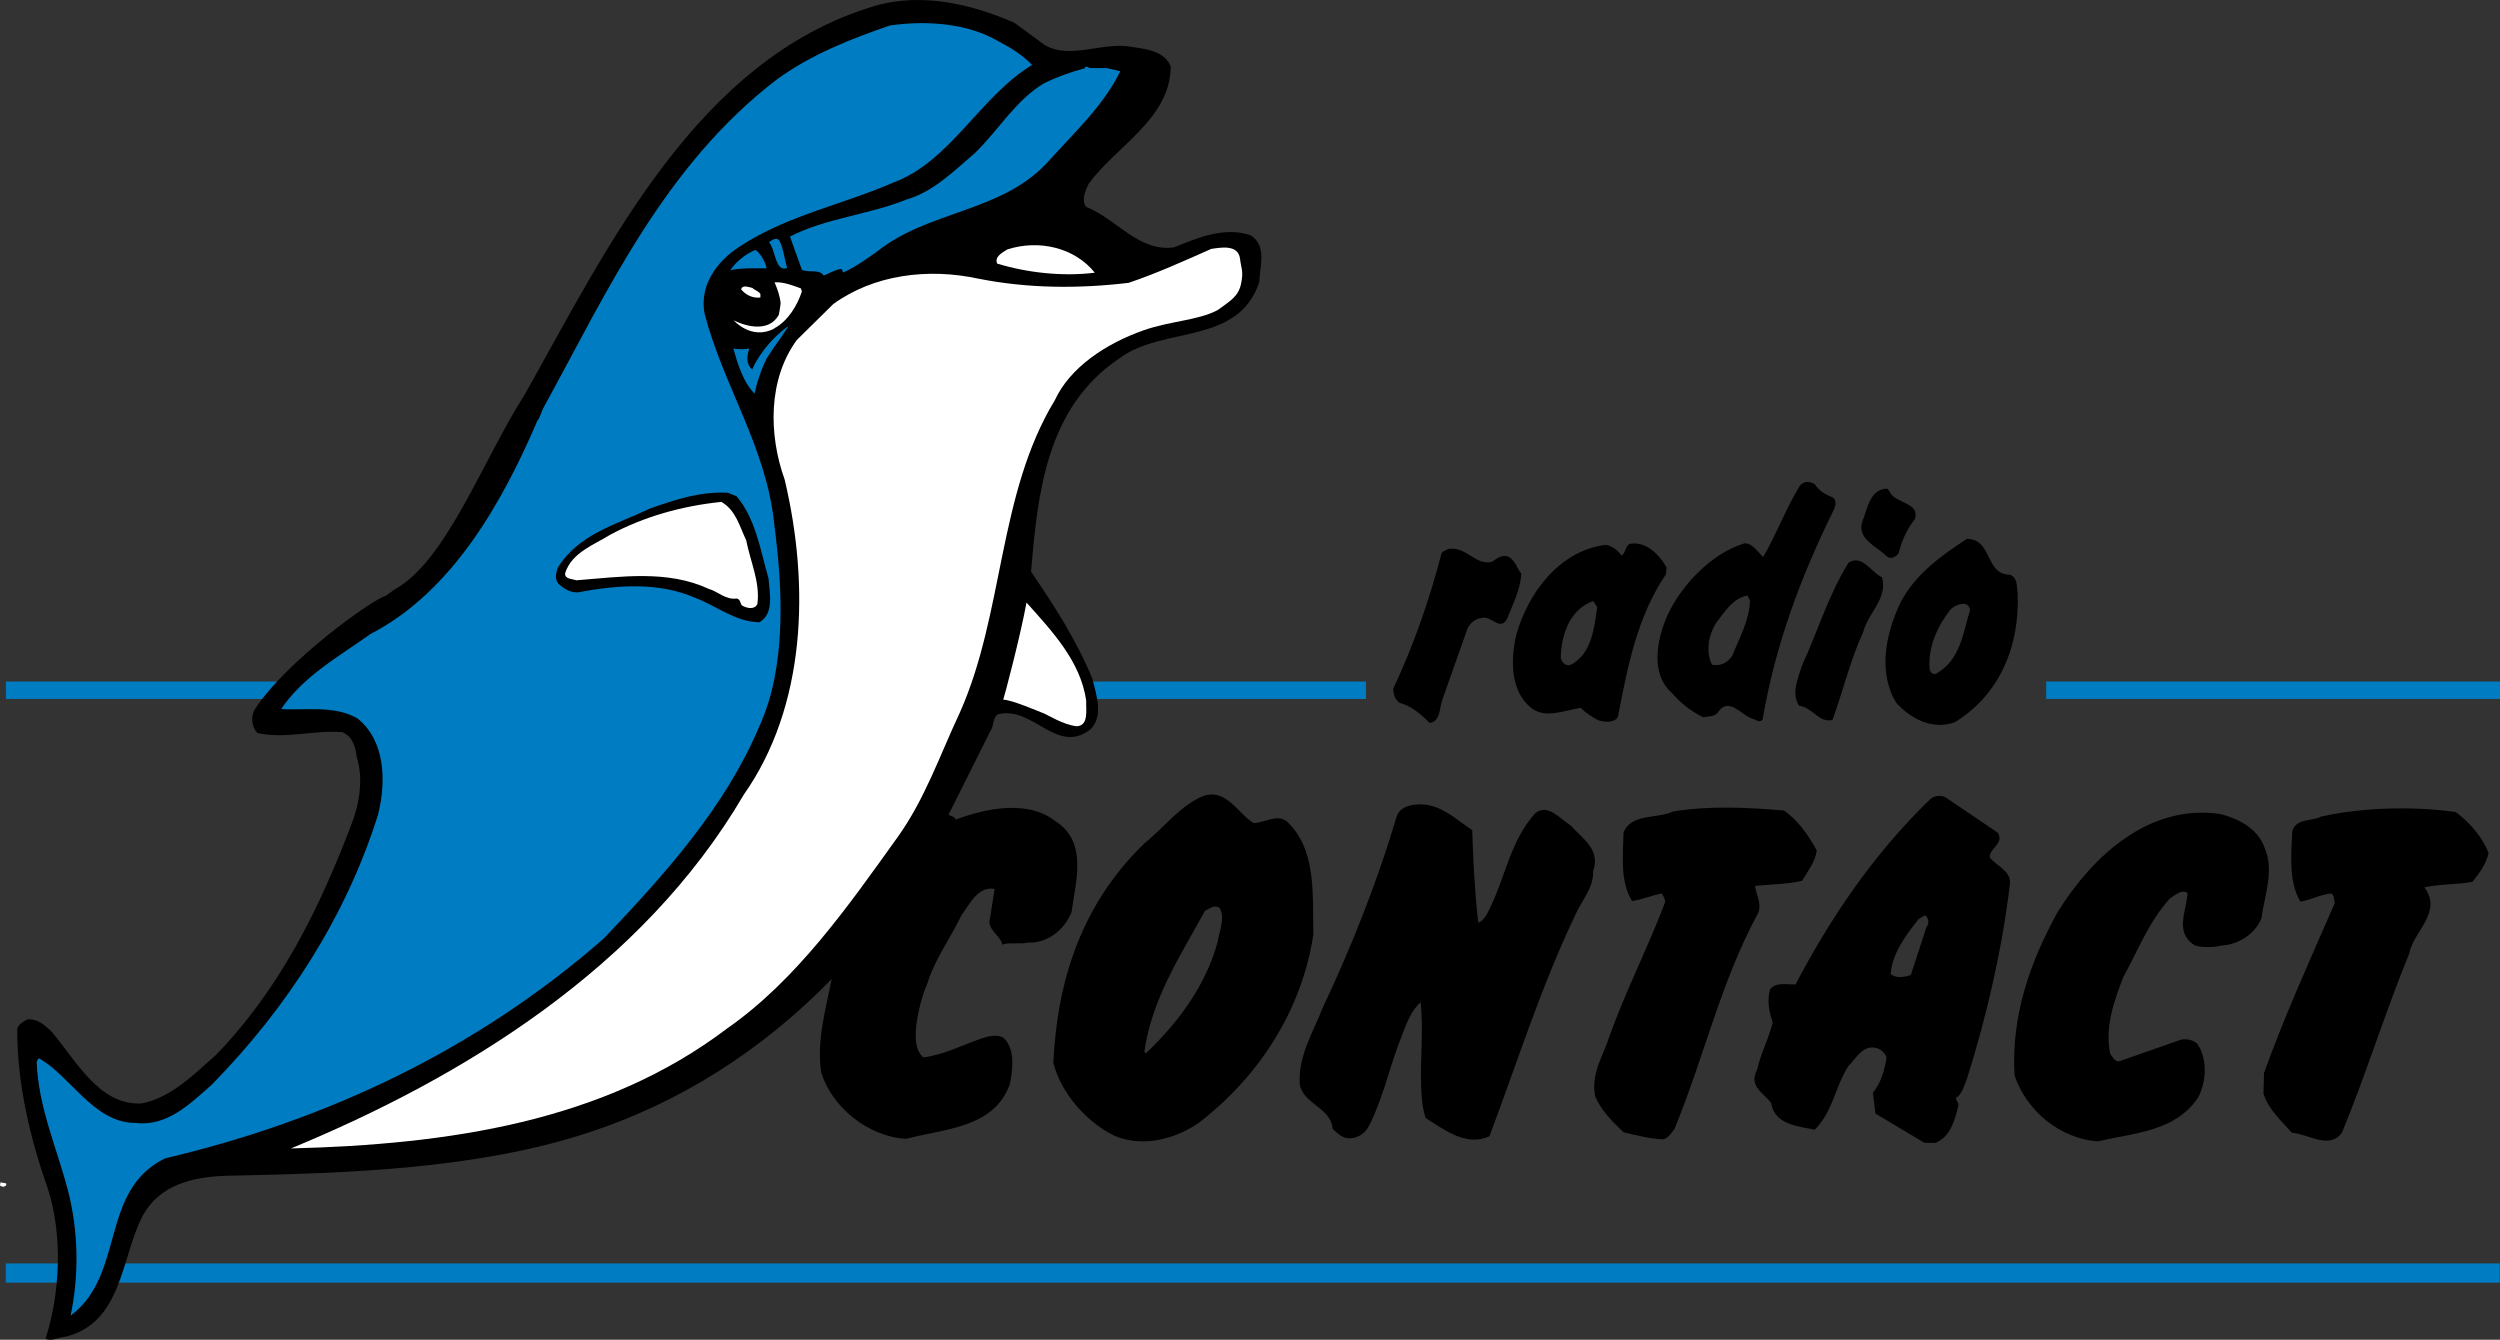 <?xml version="1.0" encoding="utf-8"?>
<!-- Generator: Adobe Illustrator 13.0.0, SVG Export Plug-In . SVG Version: 6.00 Build 14948)  -->
<!DOCTYPE svg PUBLIC "-//W3C//DTD SVG 1.0//EN" "http://www.w3.org/TR/2001/REC-SVG-20010904/DTD/svg10.dtd">
<svg version="1.0" id="Layer_1" xmlns="http://www.w3.org/2000/svg" xmlns:xlink="http://www.w3.org/1999/xlink" x="0px" y="0px"
	 width="494.15px" height="264.807px" viewBox="0 0 494.15 264.807" enable-background="new 0 0 494.15 264.807"
	 xml:space="preserve">
<rect x="0" y="0" width="494.15" height="264.807" fill="#333333" stroke="none"/>
<rect x="1.15" y="249.73" fill="#007CC2" width="492.95" height="3.801"/>
<g>
	<rect x="404.45" y="134.708" fill="#007CC2" width="89.7" height="3.449"/>
	<rect x="1.163" y="134.708" fill="#007CC2" width="268.837" height="3.449"/>
</g>
<g>
	<path d="M206.5,8.902c5.2,3,11.5-0.8,17.4,0.4c2.9,0.4,6.3,0.9,7.5,3.8c0,10.3-10.7,15.7-16.2,23.2c-0.7,1.4-1.5,3.4-0.5,4.6
		c5.9,2.3,10.3,8.9,17.3,8c4.6-1.8,9.9-4.2,15.2-2.4c3.3,2.1,1.8,6.2,1.7,9.3c-4.2,12.5-19,8.6-27.6,15
		c-14.5,9.7-16.2,26.7-17.5,42.2c4.7,6.9,9,13.6,12.1,21.1c0.8,3.2,2.3,7.5-0.4,10.1c-6.7,5.1-11.3-4.8-18.3-3
		c-1.1,0.9-0.7,2.4-1.5,3.4l-8.2,16.4c0.4,0.4,1.2,0.3,1.4,1c5.9-2.2,14.2-4,19.7,0.3c6.5,4.1,4,12,3.2,18c-1.4,3.5-4.8,6.2-8.6,6
		c-1.8,0.4-3.5-0.1-5.1,0.4c-0.2-1.7-3.2-3-2.4-5.3l0.9-5.7c-3.3-0.6-4.9,3-6.5,5.1c-2.2,4.6-5.4,8.9-6.8,13.6
		c-1.1,2.5-1.8,5.4-2.2,8.3c-0.2,2.3-0.3,4.8,1.4,6.3c4.1-0.5,7.8-2.5,11.7-3.8c1.2-0.4,2.9-0.8,4.1-0.1c2.4,2.1,1.9,6.3,1.3,9.2
		c-3.1,8.7-13,8.8-20.5,10.8c-7.4-0.4-14.7-6.2-16.8-13.2c-0.9-6.2,0.9-12.4,2.1-18.4c-13.8,14.2-30.3,24.6-48.2,30.4
		c-22,7.2-47.4,8-71.4,8.5c-6.6,0.2-13.2,1.7-16.6,7.9c-4.3,8.3-4,21.1-15.2,23.9c-1.4,0.1-2.8,1-4,0.4c2.9-9,3.4-20.4,0.5-29.5
		c-3.5-10-6.1-20.6-6.1-31.7c0.2-0.9,1.2-1.5,2-1.9c1.9-0.2,3.3,1,4.6,2.2c4.9,5.6,9.5,14.9,18,14.4c5.7-1.1,10.2-5.6,14.7-9.6
		c12.7-13.1,20.5-29.1,26.7-45.4c1.6-4,2.5-9.1,1.1-13.5c-0.2-1.9-0.8-4.1-2.9-4.9c-5.8-0.4-11.1,1.4-16.7,0.2
		c-1.1-1.1-1.4-3.1-0.6-4.6c6.3-9.8,23.85-22.188,25.9-22.5l1.8-1.3c10.167-5.534,17.4-25.5,25.7-38.5c16.3-28.9,34-66.3,69.1-76.8
		c9.4-2.8,19.5-0.3,27.7,3.3L206.5,8.902z"/>
</g>
<g>
	<path fill="#007CC2" stroke="#000000" stroke-width="0.5" d="M175.8,4.802c-7.8,2.7-15.5,5.7-22.4,10.7
		c-22.3,17.1-33.6,42-46.1,64.8c-0.4,0.6-1,2.7-1.2,2.5c-6.8,15.9-16.7,33.9-33,42.3c-6.3,4.5-13.6,8.5-18,15.3
		c5.1,0.3,10.9-0.8,15.4,1.8c5.4,4.3,5.6,12.2,4,18.7c-6.2,19.8-17.7,37.9-32.8,53.3c-4.3,3.8-8.8,8.3-15,7.5
		c-8.1,0-12.8-9.5-19-12.8c-0.4,0.2-0.6,0.6-0.7,1c0.3,8.9,4,17.1,6.2,25.5c2.1,8.2,2.2,17,0.4,25.1c0.3,0.1,0.4-0.3,0.7-0.4
		c10.7-8.2,5.6-24.6,18.4-30.9c31.8-7.5,61.4-21.3,86.8-43.5c12.4-13,24.2-26.3,30.8-42c5.4-11.7,4.7-27.2,3-40
		c-1.5-15.3-10.1-27.5-13.8-41.8c-1-5.5,2.4-10.1,6.9-13c9.3-6.1,20.2-8.2,30.3-12.6c11.4-4.2,17.4-17.4,27.7-23.4
		c-1.9-2.1-4.5-3.7-7-5C191.4,4.402,183.3,3.702,175.8,4.802z"/>
	<path fill="#007CC2" stroke="#000000" stroke-width="0.5" d="M215.7,13.202c-0.6,0-1.1-0.7-1.5,0.1c-2.7,0.7-5.4,1.7-7.9,2.9
		c-5.6,3.3-9.1,9.3-13.7,13.8c-4.3,3.7-8.3,7.7-13.5,9.2c-7.7,3.1-15.967,3.633-23.267,7.434l2.466,6.867c1.5,0.8,3.8-0.2,4.4,1.3
		c1.2-0.5,2.4-1.2,3.5-1.4l0.3,0.8c2.4-1,4.6-2.6,6.9-4.2c10.2-8.2,24.3-7.7,33.6-17.5c5.4-6,11.5-11.6,14.8-18.6l-3-0.7H215.7z"/>
	<path fill="#007CC2" stroke="#000000" stroke-width="0.5" d="M154.167,47.302c-0.9-0.9-1.9,0.2-2.6,0.5
		c1.6,1.2,1.233,6.7,4.333,5.3C155.4,51.802,155.067,48.602,154.167,47.302z"/>
	<path fill="#007CC2" stroke="#000000" stroke-width="0.5" d="M149.333,49.136c-2,0.7-4.667,2.867-5.467,4.667
		c2.3-0.7,5.733-0.5,7.933-0.5C151.8,52.102,150.433,49.636,149.333,49.136z"/>
	<path fill="#007CC2" stroke="#000000" stroke-width="0.5" d="M156.6,63.702c-3.2,1.8-6.5,5.6-8,8.9c-1.1-1.2-0.5-2.9-0.1-4.1
		c-1.2,0.4-2.8,0.3-3.9,0.1c1,3.5,2.1,7.3,4.7,9.7c0.5-2.5,1.3-5,2.5-7.4C153.3,68.502,155.3,66.002,156.6,63.702z"/>
</g>
<path d="M373.9,97.802c1.5,1.7,5.6,1.8,4.6,4.8c-1.6,2-2.6,4.3-3.2,6.7c-0.5,0.8-1.7,1.4-2.399,0.6c-2-1.9-5.9-3.4-4.801-6.8
	c1-2.4,1.5-6.6,5-6.5L373.9,97.802z"/>
<path d="M145.6,98.102c3.8,4.5,4.7,10.7,6.3,16.2c0.2,2.8,1.2,7-1.8,8.7c-4.8-0.1-8.4-3.2-12.6-4.8c-7.3-3.2-15.4-2.6-23.4-1.1
	c-1.4,0-2.6-0.7-3.7-1.7c-0.8-0.9-0.5-2-0.2-3.1c4.1-6.8,11.9-8.7,18.3-11.8c4.9-1.7,9.8-3.4,15.4-3.1L145.6,98.102z"/>
<path d="M295,111.002c0.9-0.7,2.1-1.5,3.3-0.9c1.3,0.9,1.601,2.3,2.4,3.3c-0.2,3.3-1.7,6-2.8,8.9c-1.301,2.5-3.101-0.5-4.801-0.2
	c-1.5,0.1-2.8,1.2-3.199,2.6l-4.801,13.6c-0.6,1.7-0.399,4.3-2.5,4.6c-1.8-1.8-3.699-3.4-6-4c-0.899-0.7-1.199-1.7-1.199-2.8
	c4-8.5,7.1-17.4,9.5-26.6c0.199-0.6,0.899-0.7,1.399-1C289.8,107.902,291.8,112.002,295,111.002z"/>
<path d="M372,114.102c1.2,4.2-2.8,7.1-3.7,10.8c-2.6,5.6-4,11.7-6.1,17.4c-2.601,0.7-4.101-2.6-6.601-2.8
	c-1.6-2.5-0.199-5.4,0.601-8c3.1-6.7,5.2-13.9,9.2-20.3C368.1,109.502,369.9,113.202,372,114.102z"/>
<path d="M362.2,98.302c0.899,0.5,0.6,1.7,0.3,2.4c-6.5,13.1-11.6,26.8-14.1,41.5c-0.601,0.8-1.4,0-1.9-0.1c-2.2-0.6-4.7-4.4-6.8-1.5
	c-0.7,1.2-2,0.9-3,1.2c-2.4-1.2-4.4-2.7-6.3-4.9c-4.301-3.8-2.801-10.7-0.9-15.1c2.8-6.1,8.7-12.4,15.3-14.4
	c1.601-0.1,2.8,1.9,3.7,2.7c2.6-4.4,4.4-9.4,7.2-14c0.8-1.1,2-1,3-0.4C359.6,97.102,360.8,97.702,362.2,98.302z M345.4,117.702
	c-2.9,0.6-4.4,3.1-6.101,5.3c-1.6,2.4-2.2,5.8-0.899,8.4c1.699,0.3,3.1-0.4,4-1.8c1.399-3.5,3.399-7,3.5-10.9L345.4,117.702z"/>
<path d="M329.4,112.102l-0.101,1.4c-5.7,8.4-7.6,18.3-9.5,28.2c-0.8,1.3-2.6,1-3.8,0.7c-1.4-0.7-2.4-1.4-3.6-2.5
	c-3.101,0.5-7.101,2.3-9.9-0.1c-4-3.4-3.9-9.4-2.8-14.3c2.3-8.2,8.5-16.7,17.7-17.8c1.3,0.2,2.399,1.1,3.1,2.1
	c0.9-0.5,0.7-1.8,1.6-2.3C325.4,106.902,327.9,109.602,329.4,112.102z M314.9,118.802c-4.7,1.7-6.301,6.7-6.4,11.3
	c0.2,0.7,0.9,1.7,2,1.3c4.1-2.2,4.6-7.1,5.2-11.4L314.9,118.802z"/>
<path d="M397.3,113.602c1.5,0.6,1.3,2.2,1.5,3.5c0.5,10.3-3.399,20.2-12.5,25.7c-4.399,1.5-8.6-0.7-11.5-3.9
	c-3.7-6.1-2-13.9,0.9-19.9c2.899-5.5,8-9.2,13.1-12.5C393.9,106.602,392.3,113.602,397.3,113.602z M385.5,120.502
	c-2.6,3.4-4.4,7.3-4.1,11.7c0.1,0.7,0.699,1.3,1.399,0.9c4.7-2.7,5.2-8,6.601-12.5C389.1,118.402,386.3,119.602,385.5,120.502z"/>
<path d="M291,164.102c0.2,6.2,0.5,12.4,1.2,18.3c1.1-0.4,1.899-2,2.399-3.1c3-6.2,4-13.2,8.9-18.6c2.5-1.9,4.8,1.1,7,2.5
	c2.4,2.7,5.9,4.7,4.4,9c0.1,3.4-2.301,5.8-3.5,8.6c-6.801,14.2-11.5,29.2-17,43.8c-4.601,2.1-8.9-1.3-12.601-3.6
	c-0.7-2.1-0.8-4-0.899-6.3c-0.2-5.3,0.5-11-0.101-16.6c-2.399,2.2-3.2,5.5-4.399,8.4c-2,5.5-3.301,11.3-6,16.4
	c-0.9,1.4-2.301,2.1-3.7,2.1c-1.4,0-2.5-1.1-3.3-1.9c-0.301-4.2-5.8-4.8-6.5-8.8c-0.3-5.7,2.6-10.1,4.5-15
	c5.8-12.3,10.8-24.9,14.699-38c0.7-1.8,2.5-2.2,4.2-2.3C284.7,158.802,287.7,161.902,291,164.102z"/>
<path d="M352.6,160.202c2.9,2,4.9,5,6.5,7.9c-0.3,2.3-1.8,4.1-2.899,6c-3,0.7-6.5,0.7-9.3,1c0.199,1.6,1.399,3.6,0.6,5.4
	c-7.3,13.4-10.7,28.5-16.5,42.6c-0.6,0.8-1.2,1.8-2.2,2.1c-2.8-0.1-5.3-0.8-7.899-1.4c-2.2-2.1-4.5-4.4-5.601-7.1
	c-0.899-4.6,1.7-8.2,2.8-11.8c3.2-9,7.601-17.5,11-26.5c0.101-0.6-0.3-1.2-0.6-1.8c-2.1,0.4-3.9,1.2-5.9,1.5
	c-2.399-3.8-1.8-8.9-1.699-13.5c1.5-3.9,6.6-2.7,9.8-4.2C338,159.202,345.2,159.602,352.6,160.202z"/>
<path d="M485.4,160.502c2.8,2.1,5.3,5,6.5,8.1c-0.5,2.2-1.9,4.1-3.2,5.7c-3.2,0.6-6.5,0.4-9.5,1.1c3.7,4.9-2.2,8.7-3,13.1
	c-4.8,11.7-8.5,23.8-13.3,35.4c-2.5,3.4-6.7,0.2-9.9,0c-2.1-2.4-4.6-4.6-5.6-7.7l0.1-4.1c4.1-11.4,9.1-22.4,14-33.6
	c-0.2-0.6,0-1.4-0.7-1.9c-2.2,0.2-4,1.3-6.1,1.6c-2.4-3.9-1.8-9.7-1.601-13.9c0.7-2.6,3.801-1.9,5.7-2.9
	C466.9,159.602,476.8,159.302,485.4,160.502z"/>
<path d="M447.6,167.502c2,4.6,0,9.4-0.6,14c-1.3,3.2-4.6,5.2-7.9,5.4c-1.6,0.4-3.8,0.4-5.199,0c-4.2-2.5-1.7-6.8-1.5-10.4
	c-1.301-0.8-2.5,0.5-3.5,1.1c-4.2,4.6-6.301,10.3-9.2,15.5c-1.8,4.7-3.7,9.8-2.601,15.2c0.5,0.6,1,1.8,2,1.4l12-4.2
	c1.101-0.2,2.301,0,3.2,0.8c2.101,3,1.8,7.5,0.2,10.6c-4.5,6.8-12.7,7-19.8,8.7c-7.5-0.5-14.101-6-16.5-13
	c-0.7-11.9,3.1-22.5,8.5-32.3c6.899-11.1,18.1-21.5,32.2-19.4C442.4,161.802,446.2,163.702,447.6,167.502z"/>
<path d="M247.8,162.702c2.2-0.1,4.5-1.8,6.5-0.4c6,5.6,5.101,14.4,5.3,22.4c-2.2,14.6-10.399,27.8-22.6,37.2
	c-4.6,3.2-11.1,5-16.7,2.6c-5.6-2.7-10.7-8.6-12.1-14.5c0.8-16.6,5.8-31.5,18-43.3c4.1-3.3,7.2-7.7,12-9.5
	C242.6,156.102,244.7,160.802,247.8,162.702z M241.1,179.502c-1-0.8-2,0.1-2.9,0.5c-4.9,8.9-10.6,17.6-12,27.9l0.3,0.3
	c6.6-6.3,11.9-13.6,14.2-22.1C241,184.002,242.2,181.502,241.1,179.502z"/>
<path d="M394.9,164.602c1.3,2.2-1.7,3-1.601,4.9c1.3,1.6,4.2,2.7,4,5.1c-1.6,13.3-4.6,26.2-8.5,38.6c-0.5,1.3-1,3-2,3.7l-0.1-0.1
	c-0.3,0.6,0.5,1.1,0.399,1.7c-0.699,2.8-1.5,6.1-4.5,7.4H380.4l-9.7-5.8l-0.5-4.1c1.6-2,2.3-4.4,2.7-7c-0.4-1-1.2-1.7-2.2-1.9
	c-2.601-0.5-3.9,2.2-5.4,3.7c-2.6,4.1-3,8.9-6.6,12.5c-3.3-0.7-8-1-8.601-5.3c-1.6-2-4.5-3.4-2.8-6.5c0.7-3.2,2.3-6.2,3.101-9.4
	c-0.7-2.1-1.2-4.3-0.5-6.6c1.1-1.4,3.3-0.9,5-0.9c6.8-13,15.399-25.8,26.6-36.6c0.8-0.8,2.3-0.9,3.2-0.3L394.9,164.602z
	 M380.5,180.902l-1.3,0.8c-2.601,3.3-5.101,6.6-5.5,10.8c1,0.9,2.7,0.7,4,0.2l3.1-9.5C381.4,182.602,381.2,181.402,380.5,180.902z"
	/>
<path fill="#FFFFFF" d="M1.2,233.902c0.2,0.5-0.3,0.6-0.6,0.7c-0.2-0.2-0.4,0-0.6-0.3l0.1-0.6L1.2,233.902z"/>
<path fill="#FFFFFF" d="M216.4,53.902c-6.4,0.8-13.4,0-19.3-1.8c-0.6-1.4,1.1-2.2,2-2.8C205.3,47.302,212.4,48.902,216.4,53.902z"/>
<path fill="#FFFFFF" d="M245.1,51.102c0.2,1.9,0.733,2.367,0.233,4.867s-1.867,3.333-4.667,5.333c-3.88,2.045-9.373,2.134-14.667,4
	c-7.393,2.606-14.528,7.332-17.5,13.8c-11.3,18.6-10,42.1-18.8,61.8c-3.9,8.3-6.9,17.1-12.3,24.6c-9.6,13.4-19.9,28.2-33.7,37.8
	c-24.4,18.5-55.1,22.9-86.2,23.7c33.9-14,69.4-35.6,89.5-69.9c12.3-17.5,13.1-41.2,8.1-62.3c-3.2-8.9-3.3-19.8,2.4-27.6l7.2-7.1
	c8-5.8,18.7-7.2,28.8-5c9.6,1.9,19.6,2,29.6,0.8c5.6-1.9,10.9-4.3,16.3-6.7C241.4,48.902,244.7,48.302,245.1,51.102z"/>
<path fill="#FFFFFF" d="M150.3,58.102v0.7c-1.5,0.2-2.9-0.5-3.8-1.6c0.2-1,1.6-0.4,2.2-0.3C149.2,57.402,149.9,57.502,150.3,58.102z
	"/>
<path fill="#FFFFFF" d="M147.5,106.802c0.8,4.2,2.8,8.3,2.2,12.6c-0.6,1.2-2.1,0.8-3,0.3c-0.4-0.3-0.3-1.3-1.1-1.4
	c-2.2,0.3-3.7-1.4-5.5-1.9c-8.2-3.8-17.3-2.4-26.2-1.7c-0.8-0.3-2.3-0.2-2.2-1.4c1.3-4.1,5.7-5.6,8.9-7.6c6.7-3.6,14.2-5.7,22-6.5
	C145.5,100.902,146.2,104.102,147.5,106.802z"/>
<path fill="#FFFFFF" d="M214.7,138.502c-0.1,1.6,0.612,4.95-1.888,5.05c-2.7-0.3-5.688-2.25-6.688-2.625s-6.188-2.625-7.825-2.625
	c0.2-0.5,3.4-12.6,4.6-19.2C207.9,124.702,213.6,130.702,214.7,138.502z"/>
<path fill="#FFFFFF" d="M158.5,57.602l-0.2-0.6c-1.7-0.6-3.4-1.3-5.2-1.2c0.5,1.2,1.1,2.7,1.2,4.2
	c-0.11,0.734-0.195,1.496-0.36,2.225c-2.54,4.515-8.94,1.075-8.94,1.075s3.5,4,8,1.667c0,0,0.012-0.025,0.031-0.066
	C155.758,63.48,157.626,60.312,158.5,57.602z"/>
</svg>
